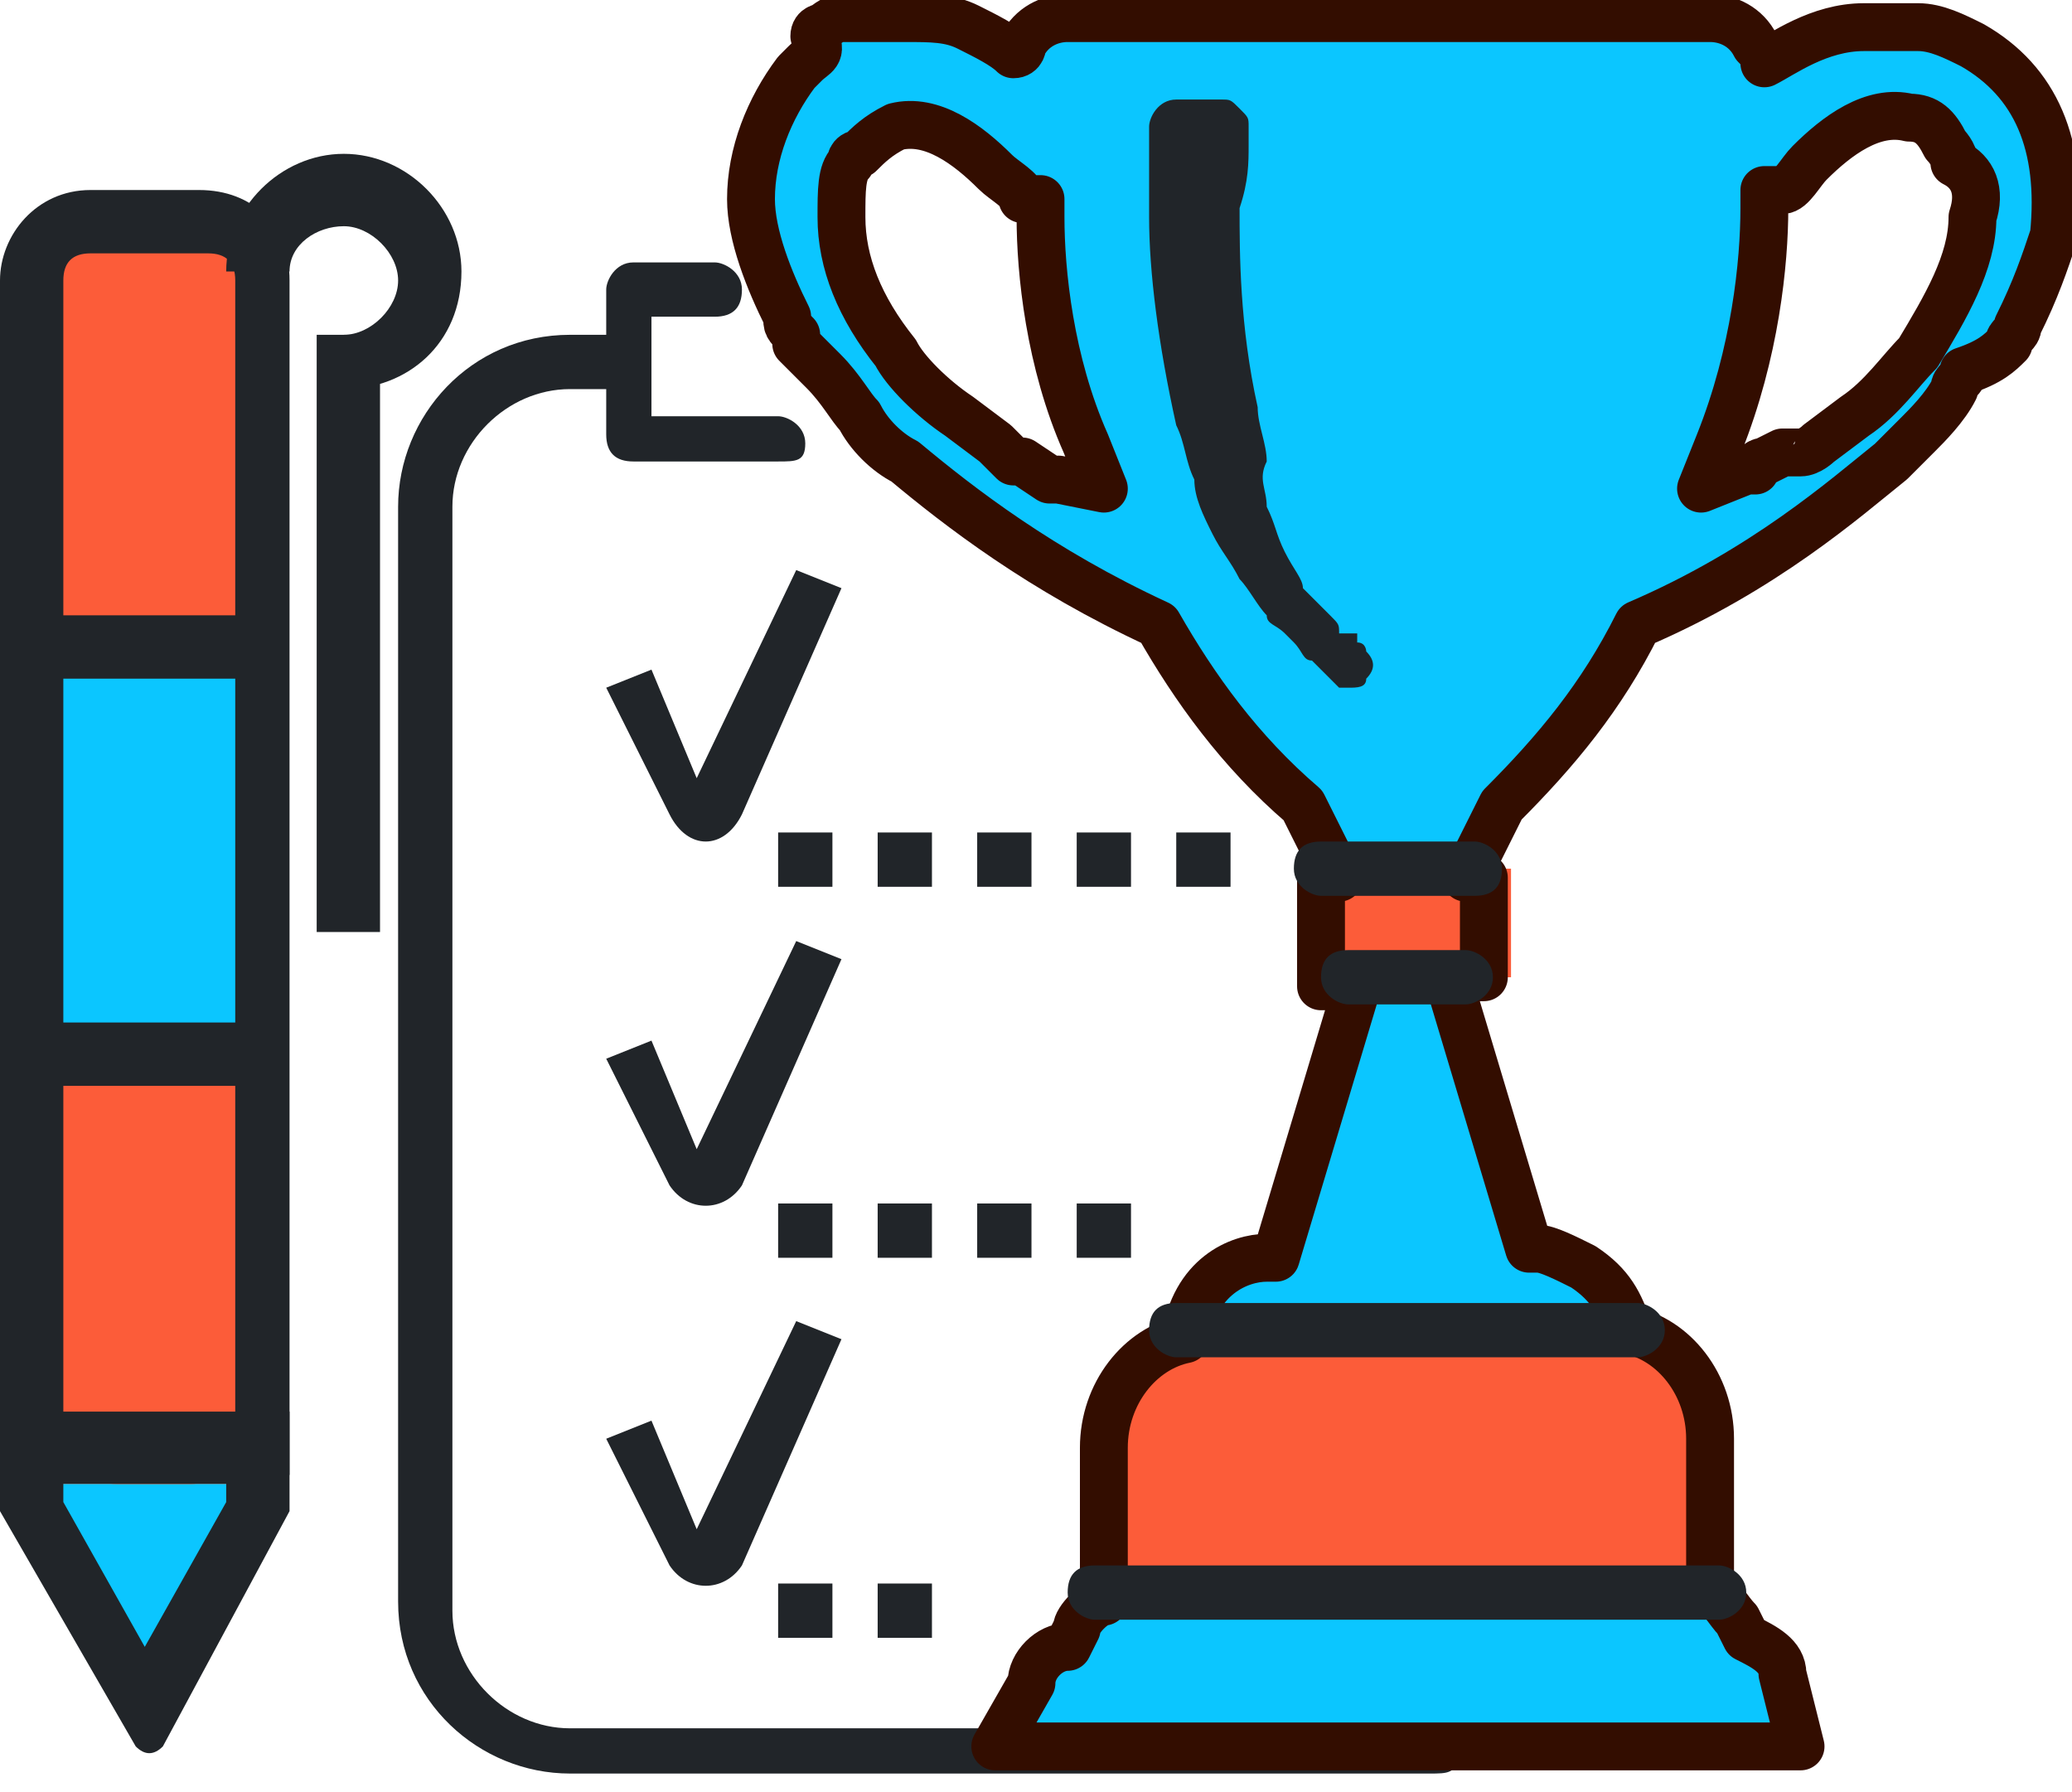 <?xml version="1.0" encoding="utf-8"?>
<!-- Generator: Adobe Illustrator 22.0.1, SVG Export Plug-In . SVG Version: 6.00 Build 0)  -->
<svg version="1.1" id="Layer_1" xmlns="http://www.w3.org/2000/svg" xmlns:xlink="http://www.w3.org/1999/xlink" x="0px" y="0px"
	 viewBox="0 0 22.9 19.8" style="enable-background:new 0 0 22.9 19.8;" xml:space="preserve">
<style type="text/css">
	.st0{fill:#0BC6FF;}
	.st1{fill:#FC5C39;}
	.st2{fill:#212529;}
	.st3{fill:none;stroke:#330D00;stroke-width:0.529;stroke-linecap:round;stroke-linejoin:round;stroke-miterlimit:10;}
</style>
<g>
	<g>
		<polygon class="st0" points="0.4,16.4 2.7,16.4 1.5,18.6 		"/>
	</g>
	<g>
		<g>
			<path class="st1" d="M2.1,16.4H1.3c-0.5,0-1-0.4-1-1V3.2c0-0.5,0.4-1,1-1h0.8c0.5,0,1,0.4,1,1v12.1C3,15.9,2.6,16.4,2.1,16.4z"/>
		</g>
	</g>
	<g>
		<rect x="0.3" y="7.4" class="st0" width="2.7" height="4.4"/>
	</g>
	<g id="XMLID_21_">
		<g id="XMLID_31_">
			<g>
				<path class="st2" d="M15.8,19.6H6.3c-1,0-1.9-0.8-1.9-1.9V5.6c0-1,0.8-1.9,1.9-1.9h0.5C7,3.7,7.2,3.9,7.2,4S7,4.3,6.9,4.3H6.3
					C5.6,4.3,5,4.9,5,5.6v12.2c0,0.7,0.6,1.3,1.3,1.3h9.5c0.1,0,0.3,0.1,0.3,0.3S16,19.6,15.8,19.6z"/>
			</g>
			<g id="XMLID_56_">
				<g>
					<path class="st2" d="M8.6,5.1H7C6.8,5.1,6.7,5,6.7,4.8V3.2c0-0.1,0.1-0.3,0.3-0.3h0.9c0.1,0,0.3,0.1,0.3,0.3S8.1,3.5,7.9,3.5
						H7.2v1.1h1.4c0.1,0,0.3,0.1,0.3,0.3S8.8,5.1,8.6,5.1z"/>
				</g>
			</g>
			<g id="XMLID_48_">
				<g id="XMLID_55_">
					<g>
						<path class="st2" d="M8.2,9C8,9.4,7.6,9.4,7.4,9L6.7,7.6l0.5-0.2l0.5,1.2l1.1-2.3l0.5,0.2L8.2,9z"/>
					</g>
				</g>
				<g id="XMLID_54_">
					<g>
						<rect x="8.6" y="9.2" class="st2" width="0.6" height="0.6"/>
					</g>
				</g>
				<g id="XMLID_53_">
					<g>
						<rect x="9.7" y="9.2" class="st2" width="0.6" height="0.6"/>
					</g>
				</g>
				<g id="XMLID_52_">
					<g>
						<rect x="10.8" y="9.2" class="st2" width="0.6" height="0.6"/>
					</g>
				</g>
				<g id="XMLID_51_">
					<g>
						<rect x="11.9" y="9.2" class="st2" width="0.6" height="0.6"/>
					</g>
				</g>
				<g id="XMLID_50_">
					<g>
						<rect x="13" y="9.2" class="st2" width="0.6" height="0.6"/>
					</g>
				</g>
				<g id="XMLID_49_">
					<g>
						<rect x="15.2" y="9.2" class="st2" width="0.6" height="0.6"/>
					</g>
				</g>
			</g>
			<g id="XMLID_40_">
				<g id="XMLID_47_">
					<g>
						<path class="st2" d="M8.2,13.1c-0.2,0.3-0.6,0.3-0.8,0l-0.7-1.4l0.5-0.2l0.5,1.2l1.1-2.3l0.5,0.2L8.2,13.1z"/>
					</g>
				</g>
				<g id="XMLID_46_">
					<g>
						<rect x="8.6" y="13.3" class="st2" width="0.6" height="0.6"/>
					</g>
				</g>
				<g id="XMLID_45_">
					<g>
						<rect x="9.7" y="13.3" class="st2" width="0.6" height="0.6"/>
					</g>
				</g>
				<g id="XMLID_44_">
					<g>
						<rect x="10.8" y="13.3" class="st2" width="0.6" height="0.6"/>
					</g>
				</g>
				<g id="XMLID_43_">
					<g>
						<rect x="11.9" y="13.3" class="st2" width="0.6" height="0.6"/>
					</g>
				</g>
				<g id="XMLID_42_">
					<g>
						<rect x="14.1" y="13.3" class="st2" width="0.6" height="0.6"/>
					</g>
				</g>
				<g id="XMLID_41_">
					<g>
						<rect x="15.2" y="13.3" class="st2" width="0.6" height="0.6"/>
					</g>
				</g>
			</g>
			<g id="XMLID_32_">
				<g id="XMLID_39_">
					<g>
						<path class="st2" d="M8.2,17.3c-0.2,0.3-0.6,0.3-0.8,0l-0.7-1.4l0.5-0.2l0.5,1.2l1.1-2.3l0.5,0.2L8.2,17.3z"/>
					</g>
				</g>
				<g id="XMLID_38_">
					<g>
						<rect x="8.6" y="17.5" class="st2" width="0.6" height="0.6"/>
					</g>
				</g>
				<g id="XMLID_37_">
					<g>
						<rect x="9.7" y="17.5" class="st2" width="0.6" height="0.6"/>
					</g>
				</g>
				<g id="XMLID_36_">
					<g>
						<rect x="11.9" y="17.5" class="st2" width="0.6" height="0.6"/>
					</g>
				</g>
				<g id="XMLID_35_">
					<g>
						<rect x="13" y="17.5" class="st2" width="0.6" height="0.6"/>
					</g>
				</g>
				<g id="XMLID_34_">
					<g>
						<rect x="14.1" y="17.5" class="st2" width="0.6" height="0.6"/>
					</g>
				</g>
				<g id="XMLID_33_">
					<g>
						<rect x="15.2" y="17.5" class="st2" width="0.6" height="0.6"/>
					</g>
				</g>
			</g>
		</g>
		<g id="XMLID_22_">
			<g id="XMLID_30_">
				<g>
					<path class="st2" d="M3.2,16.3H0V3.1c0-0.5,0.4-1,1-1h1.2c0.6,0,1,0.4,1,1V16.3z M0.7,15.7h1.9V3.1c0-0.2-0.1-0.3-0.3-0.3H1
						c-0.2,0-0.3,0.1-0.3,0.3V15.7z"/>
				</g>
			</g>
			<g id="XMLID_27_">
				<g id="XMLID_29_">
					<g>
						<path class="st2" d="M3.8,4.3V3.7c0.3,0,0.6-0.3,0.6-0.6c0-0.3-0.3-0.6-0.6-0.6S3.2,2.7,3.2,3H2.5c0-0.7,0.6-1.3,1.3-1.3
							c0.7,0,1.3,0.6,1.3,1.3C5.1,3.8,4.5,4.3,3.8,4.3z"/>
					</g>
				</g>
				<g id="XMLID_28_">
					<g>
						<rect x="3.5" y="3.7" class="st2" width="0.7" height="6.6"/>
					</g>
				</g>
			</g>
			<g id="XMLID_25_">
				<g id="XMLID_26_">
					<g>
						<path class="st2" d="M1.8,19.3c-0.1,0.1-0.2,0.1-0.3,0L0,16.7v-1.1h3.2v1.1L1.8,19.3z M0.7,16.6l0.9,1.6l0.9-1.6v-0.2H0.7
							V16.6z"/>
					</g>
				</g>
			</g>
			<g id="XMLID_24_">
				<g>
					<rect x="0.3" y="6.8" class="st2" width="2.5" height="0.7"/>
				</g>
			</g>
			<g id="XMLID_23_">
				<g>
					<rect x="0.3" y="11.3" class="st2" width="2.5" height="0.7"/>
				</g>
			</g>
		</g>
	</g>
	<g>
		<g>
			<path class="st0" d="M21.8,0.5L21.8,0.5c-0.2-0.1-0.4-0.2-0.6-0.2c-0.1,0-0.2,0-0.4,0l-0.1,0c0,0-0.1,0-0.1,0
				c-0.5,0-0.9,0.3-1.1,0.4c0-0.1,0-0.1-0.1-0.2c-0.1-0.2-0.3-0.3-0.5-0.3h-7.1c-0.2,0-0.4,0.1-0.5,0.3c0,0,0,0.1-0.1,0.1
				c-0.1-0.1-0.3-0.2-0.5-0.3c-0.2-0.1-0.4-0.1-0.7-0.1c-0.1,0-0.2,0-0.4,0c0,0-0.1,0-0.2,0l-0.1,0c-0.1,0-0.2,0.1-0.2,0.1
				c0,0-0.1,0-0.1,0.1C9.1,0.6,9,0.6,8.9,0.7c0,0-0.1,0.1-0.1,0.1C8.5,1.2,8.3,1.7,8.3,2.2c0,0.4,0.2,0.9,0.4,1.3
				c0,0.1,0,0.1,0.1,0.2l0,0.1C8.9,3.9,9,4,9.1,4.1c0.2,0.2,0.3,0.4,0.4,0.5C9.6,4.8,9.8,5,10,5.1c0.6,0.5,1.5,1.2,2.8,1.8
				c0.4,0.7,0.9,1.4,1.6,2l0.4,0.8h-0.2v1.2h0.4l-0.9,3h-0.1c-0.3,0-0.8,0.2-0.9,0.9c-0.5,0.1-0.9,0.6-0.9,1.2v1.7
				c-0.1,0-0.3,0.2-0.3,0.3l-0.1,0.2c-0.2,0-0.4,0.2-0.4,0.4L11,19.3h8.9l-0.2-0.8c0-0.2-0.2-0.3-0.4-0.4l-0.1-0.2
				c-0.1-0.1-0.2-0.3-0.3-0.3v-1.7c0-0.6-0.4-1.1-0.9-1.2c-0.1-0.3-0.2-0.5-0.5-0.7c-0.2-0.1-0.4-0.2-0.5-0.2h-0.1l-0.9-3h0.4V9.7
				h-0.2l0.4-0.8c0.6-0.6,1.1-1.2,1.5-2c1.4-0.6,2.3-1.4,2.8-1.8c0.1-0.1,0.2-0.2,0.3-0.3c0.1-0.1,0.3-0.3,0.4-0.5
				c0-0.1,0.1-0.1,0.1-0.2C22,4,22.1,3.9,22.2,3.8c0-0.1,0.1-0.1,0.1-0.2c0.2-0.4,0.3-0.7,0.4-1C22.8,1.6,22.5,0.9,21.8,0.5z
				 M11.7,5.3C11.6,5.3,11.6,5.3,11.7,5.3l-0.1,0l-0.3-0.2c0,0-0.1,0-0.1,0l0,0C11.1,5,11,4.9,11,4.9h0l-0.4-0.3
				C10.3,4.4,10,4.1,9.9,3.9c-0.4-0.5-0.6-1-0.6-1.5c0-0.3,0-0.5,0.1-0.6c0,0,0-0.1,0.1-0.1c0.1-0.1,0.2-0.2,0.4-0.3
				c0.4-0.1,0.8,0.2,1.1,0.5c0.1,0.1,0.3,0.2,0.3,0.3l0.2,0v0.2C11.5,3,11.6,4,12,4.9l0.2,0.5L11.7,5.3z M21.8,2.4
				c0,0.5-0.3,1-0.6,1.5c-0.2,0.2-0.4,0.5-0.7,0.7l-0.4,0.3C20.1,4.9,20,5,19.9,5l-0.1,0c0,0,0,0-0.1,0l-0.2,0.1c0,0-0.1,0-0.1,0.1
				l-0.1,0c0,0,0,0,0,0l-0.5,0.2l0.2-0.5c0.4-1,0.5-2,0.5-2.6V2.1l0.2,0c0.1,0,0.2-0.2,0.3-0.3c0.3-0.3,0.7-0.6,1.1-0.5
				c0.2,0,0.3,0.1,0.4,0.3c0,0,0.1,0.1,0.1,0.2C21.8,1.9,21.9,2.1,21.8,2.4z"/>
		</g>
		<g>
			<g>
				<path class="st1" d="M19,17.5h-6.9v-1.6c0-0.7,0.5-1.2,1.2-1.2h4.5c0.7,0,1.2,0.5,1.2,1.2V17.5z"/>
			</g>
		</g>
		<g>
			<g>
				<rect x="14.4" y="9.6" class="st1" width="2.3" height="1.2"/>
			</g>
		</g>
		<g>
			<g>
				<g>
					<path class="st2" d="M14.9,7.6c0,0-0.1,0-0.1,0c0,0-0.1-0.1-0.2-0.2c0,0-0.1-0.1-0.1-0.1c-0.1,0-0.1-0.1-0.2-0.2L14.2,7
						C14.1,6.9,14,6.9,14,6.8c-0.1-0.1-0.2-0.3-0.3-0.4c-0.1-0.2-0.2-0.3-0.3-0.5c-0.1-0.2-0.2-0.4-0.2-0.6
						c-0.1-0.2-0.1-0.4-0.2-0.6c-0.2-0.9-0.3-1.7-0.3-2.3c0-0.3,0-0.6,0-0.8V1.4c0-0.1,0.1-0.3,0.3-0.3h0.5c0.1,0,0.1,0,0.2,0.1
						c0.1,0.1,0.1,0.1,0.1,0.2c0,0,0,0.1,0,0.2c0,0.2,0,0.4-0.1,0.7c0,0.5,0,1.3,0.2,2.2c0,0.2,0.1,0.4,0.1,0.6
						C13.9,5.3,14,5.4,14,5.6c0.1,0.2,0.1,0.3,0.2,0.5c0.1,0.2,0.2,0.3,0.2,0.4l0.1,0.1c0,0,0.1,0.1,0.1,0.1l0,0c0,0,0,0,0.1,0.1
						c0.1,0.1,0.1,0.1,0.1,0.2C14.9,7,14.9,7,15,7L15,7.1c0.1,0,0.1,0.1,0.1,0.1c0.1,0.1,0.1,0.2,0,0.3C15.1,7.6,15,7.6,14.9,7.6z"
						/>
				</g>
			</g>
		</g>
		<g>
			<path class="st3" d="M21.8,0.5L21.8,0.5c-0.2-0.1-0.4-0.2-0.6-0.2c-0.1,0-0.2,0-0.4,0l-0.1,0c0,0-0.1,0-0.1,0
				c-0.5,0-0.9,0.3-1.1,0.4c0-0.1,0-0.1-0.1-0.2c-0.1-0.2-0.3-0.3-0.5-0.3h-7.1c-0.2,0-0.4,0.1-0.5,0.3c0,0,0,0.1-0.1,0.1
				c-0.1-0.1-0.3-0.2-0.5-0.3c-0.2-0.1-0.4-0.1-0.7-0.1c-0.1,0-0.2,0-0.4,0c0,0-0.1,0-0.2,0l-0.1,0c-0.1,0-0.2,0.1-0.2,0.1
				c0,0-0.1,0-0.1,0.1C9.1,0.6,9,0.6,8.9,0.7c0,0-0.1,0.1-0.1,0.1C8.5,1.2,8.3,1.7,8.3,2.2c0,0.4,0.2,0.9,0.4,1.3
				c0,0.1,0,0.1,0.1,0.2l0,0.1C8.9,3.9,9,4,9.1,4.1c0.2,0.2,0.3,0.4,0.4,0.5C9.6,4.8,9.8,5,10,5.1c0.6,0.5,1.5,1.2,2.8,1.8
				c0.4,0.7,0.9,1.4,1.6,2l0.4,0.8h-0.2v1.2h0.4l-0.9,3h-0.1c-0.3,0-0.8,0.2-0.9,0.9c-0.5,0.1-0.9,0.6-0.9,1.2v1.7
				c-0.1,0-0.3,0.2-0.3,0.3l-0.1,0.2c-0.2,0-0.4,0.2-0.4,0.4L11,19.3h8.9l-0.2-0.8c0-0.2-0.2-0.3-0.4-0.4l-0.1-0.2
				c-0.1-0.1-0.2-0.3-0.3-0.3v-1.7c0-0.6-0.4-1.1-0.9-1.2c-0.1-0.3-0.2-0.5-0.5-0.7c-0.2-0.1-0.4-0.2-0.5-0.2h-0.1l-0.9-3h0.4V9.7
				h-0.2l0.4-0.8c0.6-0.6,1.1-1.2,1.5-2c1.4-0.6,2.3-1.4,2.8-1.8c0.1-0.1,0.2-0.2,0.3-0.3c0.1-0.1,0.3-0.3,0.4-0.5
				c0-0.1,0.1-0.1,0.1-0.2C22,4,22.1,3.9,22.2,3.8c0-0.1,0.1-0.1,0.1-0.2c0.2-0.4,0.3-0.7,0.4-1C22.8,1.6,22.5,0.9,21.8,0.5z
				 M11.7,5.3C11.6,5.3,11.6,5.3,11.7,5.3l-0.1,0l-0.3-0.2c0,0-0.1,0-0.1,0l0,0C11.1,5,11,4.9,11,4.9h0l-0.4-0.3
				C10.3,4.4,10,4.1,9.9,3.9c-0.4-0.5-0.6-1-0.6-1.5c0-0.3,0-0.5,0.1-0.6c0,0,0-0.1,0.1-0.1c0.1-0.1,0.2-0.2,0.4-0.3
				c0.4-0.1,0.8,0.2,1.1,0.5c0.1,0.1,0.3,0.2,0.3,0.3l0.2,0v0.2C11.5,3,11.6,4,12,4.9l0.2,0.5L11.7,5.3z M21.8,2.4
				c0,0.5-0.3,1-0.6,1.5c-0.2,0.2-0.4,0.5-0.7,0.7l-0.4,0.3C20.1,4.9,20,5,19.9,5l-0.1,0c0,0,0,0-0.1,0l-0.2,0.1c0,0-0.1,0-0.1,0.1
				l-0.1,0c0,0,0,0,0,0l-0.5,0.2l0.2-0.5c0.4-1,0.5-2,0.5-2.6V2.1l0.2,0c0.1,0,0.2-0.2,0.3-0.3c0.3-0.3,0.7-0.6,1.1-0.5
				c0.2,0,0.3,0.1,0.4,0.3c0,0,0.1,0.1,0.1,0.2C21.8,1.9,21.9,2.1,21.8,2.4z"/>
		</g>
		<g>
			<path class="st2" d="M16.3,9.9h-1.7c-0.1,0-0.3-0.1-0.3-0.3s0.1-0.3,0.3-0.3h1.7c0.1,0,0.3,0.1,0.3,0.3S16.5,9.9,16.3,9.9z"/>
		</g>
		<g>
			<path class="st2" d="M16.2,11.1h-1.3c-0.1,0-0.3-0.1-0.3-0.3s0.1-0.3,0.3-0.3h1.3c0.1,0,0.3,0.1,0.3,0.3S16.3,11.1,16.2,11.1z"/>
		</g>
		<g>
			<path class="st2" d="M18.1,15H13c-0.1,0-0.3-0.1-0.3-0.3s0.1-0.3,0.3-0.3h5.1c0.1,0,0.3,0.1,0.3,0.3S18.2,15,18.1,15z"/>
		</g>
		<g>
			<path class="st2" d="M19,17.9h-6.9c-0.1,0-0.3-0.1-0.3-0.3s0.1-0.3,0.3-0.3H19c0.1,0,0.3,0.1,0.3,0.3S19.1,17.9,19,17.9z"/>
		</g>
	</g>
</g>
</svg>
